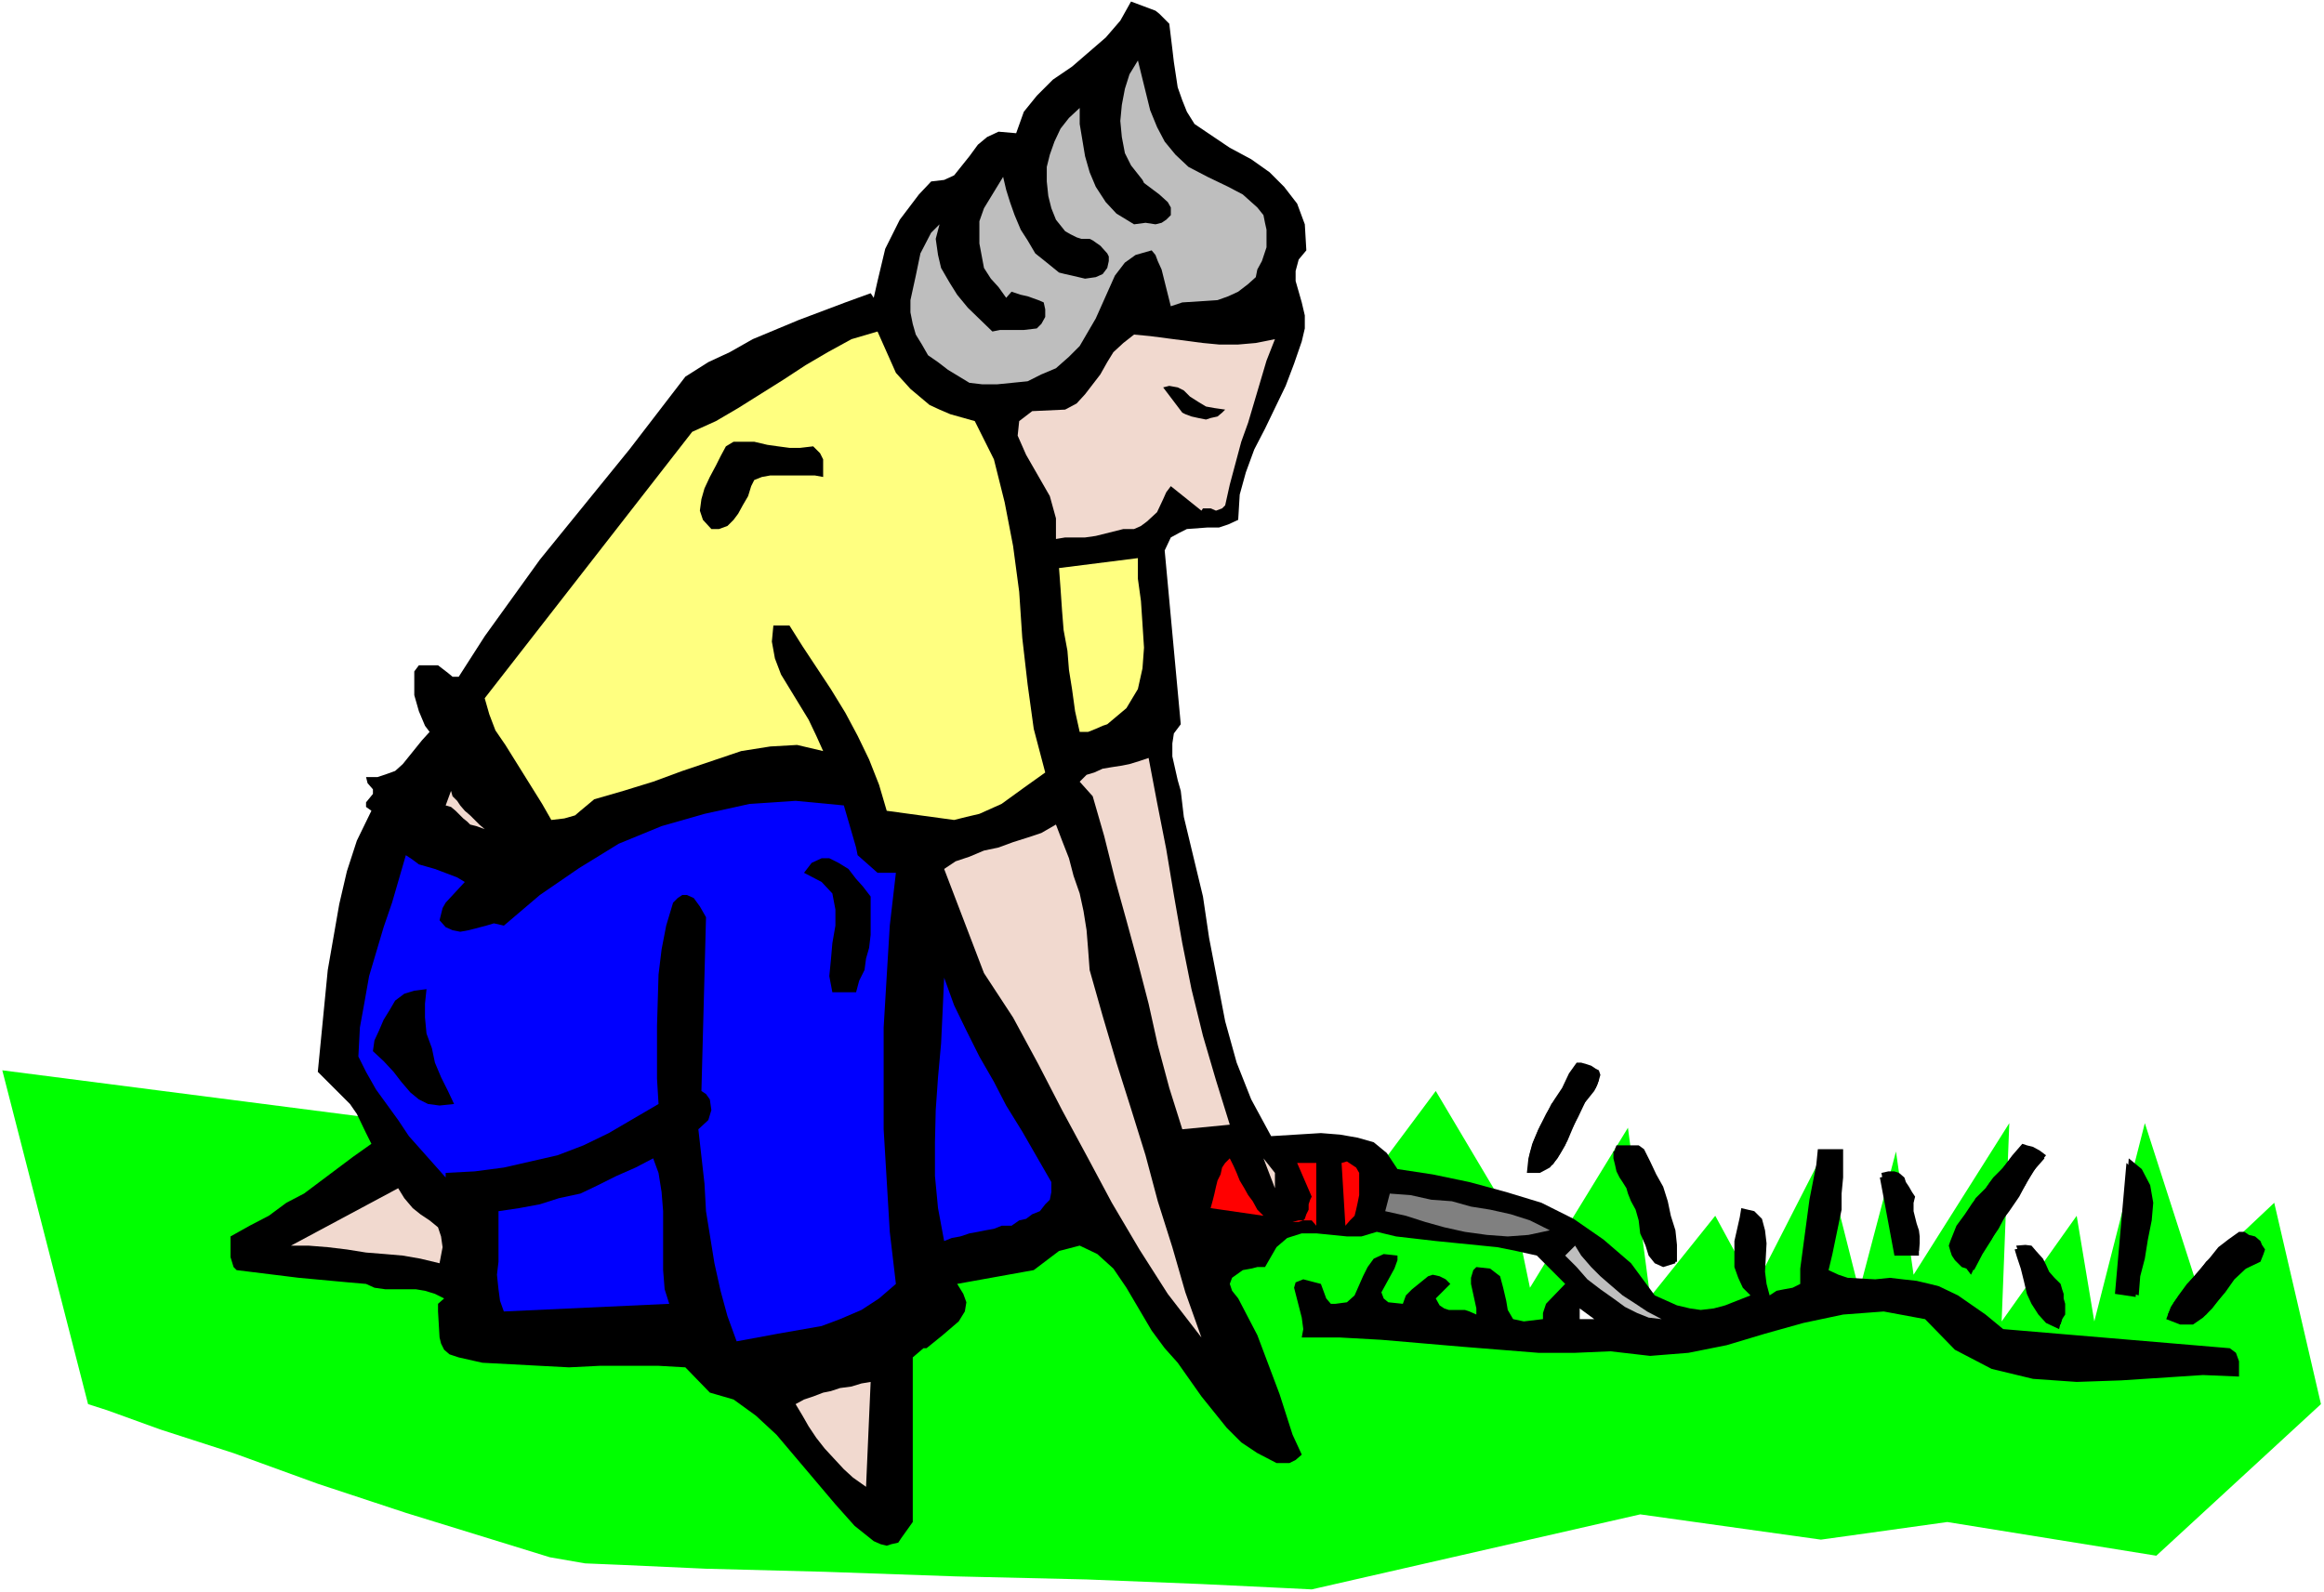 <?xml version="1.0" encoding="UTF-8" standalone="no"?>
<svg
   version="1.0"
   width="129.766mm"
   height="88.941mm"
   id="svg63"
   sodipodi:docname="Weeding 3.wmf"
   xmlns:inkscape="http://www.inkscape.org/namespaces/inkscape"
   xmlns:sodipodi="http://sodipodi.sourceforge.net/DTD/sodipodi-0.dtd"
   xmlns="http://www.w3.org/2000/svg"
   xmlns:svg="http://www.w3.org/2000/svg">
  <rect width="100%" height="100%" fill="#333333" stroke="none"/>
  <sodipodi:namedview
     id="namedview63"
     pagecolor="#ffffff"
     bordercolor="#000000"
     borderopacity="0.25"
     inkscape:showpageshadow="2"
     inkscape:pageopacity="0.0"
     inkscape:pagecheckerboard="0"
     inkscape:deskcolor="#d1d1d1"
     inkscape:document-units="mm" />
  <defs
     id="defs1">
    <pattern
       id="WMFhbasepattern"
       patternUnits="userSpaceOnUse"
       width="6"
       height="6"
       x="0"
       y="0" />
  </defs>
  <path
     style="fill:#ffffff;fill-opacity:1;fill-rule:evenodd;stroke:none"
     d="M 0,336.155 H 490.455 V 0 H 0 Z"
     id="path1" />
  <path
     style="fill:#00ff00;fill-opacity:1;fill-rule:evenodd;stroke:none"
     d="m 0.485,225.935 217.029,27.959 64.64,4.364 20.846,-27.959 17.291,29.09 2.586,12.444 20.685,-33.777 4.686,35.716 13.736,-17.131 8.242,15.192 14.706,-28.767 7.434,29.414 7.757,-29.414 3.717,26.02 20.2,-31.999 -1.616,41.858 15.837,-22.303 3.717,22.303 10.666,-41.858 10.504,32.646 16.806,-15.838 9.858,42.504 -34.744,31.999 -44.117,-7.111 -26.664,3.717 -38.138,-5.333 -69.326,15.838 -6.464,-0.323 -16.806,-0.808 -24.24,-0.97 -27.634,-0.646 -27.634,-0.97 -25.048,-0.646 -17.776,-0.808 -7.757,-0.323 -7.434,-1.293 -13.09,-4.04 -17.291,-5.333 -18.584,-6.141 -17.776,-6.465 -15.514,-5.01 -11.15,-4.04 -4.04,-1.293 z"
     id="path2" />
  <path
     style="fill:#000000;fill-opacity:1;fill-rule:evenodd;stroke:none"
     d="m 246.763,5.01 0.646,5.333 0.323,2.747 0.808,5.333 0.97,2.747 0.97,2.424 1.616,2.586 7.434,5.01 4.525,2.424 3.878,2.747 3.07,3.071 2.747,3.555 1.616,4.364 0.323,5.495 -1.616,1.939 -0.646,2.424 v 2.101 l 1.293,4.525 0.646,2.747 v 2.747 l -0.646,2.747 -1.616,4.687 -1.778,4.687 -2.262,4.687 -2.101,4.364 -2.262,4.364 -1.778,4.848 -1.293,4.687 -0.323,5.333 -2.101,0.97 -1.939,0.646 h -2.424 l -4.363,0.323 -1.616,0.808 -1.778,0.97 -1.293,2.747 3.394,36.686 -1.454,1.939 -0.323,2.101 v 2.747 l 1.131,5.01 0.646,2.263 0.646,5.495 1.939,8.081 2.101,8.727 1.293,8.727 3.394,17.616 2.424,8.727 3.07,7.757 4.202,7.757 10.504,-0.646 4.04,0.323 3.717,0.646 3.394,0.97 2.747,2.263 2.262,3.394 7.434,1.131 7.757,1.616 7.757,2.101 7.434,2.263 6.787,3.394 6.302,4.364 5.818,5.01 5.01,6.788 4.686,2.101 2.747,0.646 2.262,0.323 2.747,-0.323 2.424,-0.646 5.333,-2.101 -1.616,-1.616 -0.97,-2.101 -0.808,-2.263 v -5.495 l 1.131,-5.01 0.323,-1.939 2.747,0.646 1.616,1.616 0.646,2.424 0.323,2.747 -0.323,5.98 0.323,2.586 0.646,2.424 1.454,-0.97 1.616,-0.323 1.778,-0.323 1.616,-0.808 v -3.232 l 1.939,-14.545 1.454,-7.434 0.323,-3.232 h 5.333 v 5.98 l -0.323,3.394 v 3.394 l -1.939,9.374 -0.808,3.394 2.101,0.97 1.939,0.646 5.818,0.323 3.07,-0.323 2.747,0.323 2.909,0.323 2.747,0.646 1.939,0.485 4.04,1.939 5.818,4.04 3.717,3.071 47.834,4.04 1.293,0.97 0.646,1.778 v 3.232 l -7.595,-0.323 -17.291,1.131 -9.373,0.323 -9.211,-0.646 -8.726,-2.101 -7.757,-4.04 -6.302,-6.465 -8.726,-1.616 -8.565,0.646 -8.403,1.778 -8.08,2.263 -8.08,2.424 -8.08,1.616 -8.08,0.646 -8.403,-0.97 -7.434,0.323 h -7.757 l -16.16,-1.293 -16.968,-1.455 -8.726,-0.485 h -8.08 l 0.323,-1.778 -0.323,-2.424 -1.616,-6.303 0.323,-1.131 1.616,-0.646 3.717,0.97 1.131,3.071 0.97,1.131 h 0.97 l 2.424,-0.323 1.616,-1.455 1.778,-4.04 0.97,-1.939 1.293,-1.778 2.101,-0.97 2.909,0.323 v 0.97 l -0.646,1.778 -2.747,5.01 0.485,1.293 0.97,0.808 3.07,0.323 0.646,-1.778 1.293,-1.293 3.394,-2.747 0.97,-0.323 1.454,0.323 1.293,0.646 0.97,0.97 -3.07,3.071 0.808,1.455 0.97,0.646 0.97,0.323 h 1.131 2.262 l 0.97,0.323 1.454,0.646 v -1.293 l -1.131,-5.172 v -1.293 l 0.485,-1.616 0.646,-0.646 2.909,0.323 2.101,1.616 0.646,2.424 0.646,2.747 0.323,1.939 1.131,1.939 2.262,0.485 4.04,-0.485 v -1.293 l 0.323,-0.97 0.323,-0.97 4.04,-4.202 -5.979,-5.98 -4.363,-0.97 -4.04,-0.808 -12.928,-1.293 -8.403,-0.97 -4.04,-0.97 -3.232,0.97 h -3.07 l -6.464,-0.646 h -3.07 l -3.07,0.97 -2.262,1.939 -2.424,4.202 h -1.616 l -1.293,0.323 -1.778,0.323 -2.262,1.616 -0.485,1.293 0.485,1.455 1.293,1.616 4.04,7.757 4.686,12.444 2.747,8.566 1.939,4.202 -1.293,1.131 -1.293,0.646 h -2.747 l -4.04,-2.101 -3.394,-2.263 -3.07,-3.071 -5.333,-6.626 -5.01,-7.111 -2.747,-3.071 -2.747,-3.717 -5.333,-9.05 -2.747,-4.04 -3.394,-3.071 -3.717,-1.778 -4.363,1.131 -5.333,4.04 -16.16,2.909 1.293,2.101 0.646,1.778 -0.323,1.939 -1.293,2.101 -3.394,2.909 -3.394,2.747 h -0.646 l -2.262,1.939 v 34.747 l -2.424,3.394 -0.646,0.97 -1.454,0.323 -0.97,0.323 -1.293,-0.323 -1.454,-0.646 -4.04,-3.232 -4.04,-4.525 -12.443,-14.707 -4.363,-4.04 -4.686,-3.394 -5.01,-1.455 -5.171,-5.333 -5.656,-0.323 h -12.443 l -6.464,0.323 -6.141,-0.323 -5.979,-0.323 -6.141,-0.323 -5.01,-1.131 -1.939,-0.646 -1.131,-0.97 -0.646,-1.293 -0.323,-1.293 -0.323,-5.495 v -1.616 l 1.293,-1.131 -1.939,-0.97 -2.101,-0.646 -1.939,-0.323 h -6.464 l -2.262,-0.323 -1.778,-0.808 -3.717,-0.323 -10.504,-0.97 -13.09,-1.616 -0.646,-0.646 -0.646,-2.101 v -4.364 l 4.04,-2.263 4.04,-2.101 3.717,-2.747 3.717,-1.939 10.342,-7.757 3.878,-2.747 -1.131,-2.263 -1.939,-4.04 -1.454,-2.101 -5.01,-5.01 -1.778,-1.778 2.101,-21.495 2.424,-13.899 1.616,-6.949 2.101,-6.465 3.07,-6.303 -1.131,-0.808 v -0.97 l 1.454,-1.778 v -0.97 l -1.131,-1.293 -0.323,-1.293 h 2.424 l 1.939,-0.646 1.778,-0.646 1.616,-1.455 4.04,-5.01 1.616,-1.778 -0.97,-1.293 -1.293,-3.071 -0.97,-3.394 v -3.232 -1.778 l 0.97,-1.293 h 0.97 3.07 l 2.101,1.616 0.97,0.808 h 1.293 l 5.494,-8.565 11.635,-16.161 18.907,-23.272 11.797,-15.353 4.848,-3.071 4.525,-2.101 4.848,-2.747 9.696,-4.04 9.858,-3.717 5.333,-1.939 0.646,0.97 0.808,-3.555 1.616,-6.788 3.07,-6.141 4.04,-5.333 2.586,-2.747 2.747,-0.323 2.101,-0.97 3.232,-4.04 1.778,-2.424 1.939,-1.616 2.424,-1.131 3.717,0.323 1.616,-4.525 2.747,-3.394 3.394,-3.394 4.04,-2.747 7.11,-6.141 3.07,-3.555 2.262,-4.04 5.171,1.939 0.808,0.646 z"
     id="path3" />
  <path
     style="fill:#000000;fill-opacity:1;fill-rule:evenodd;stroke:none"
     d="m 255.166,36.363 4.363,1.939 3.394,2.101 2.747,2.586 1.293,1.778 0.646,1.293 0.323,1.616 v 3.394 l -0.646,1.778 -0.646,1.616 -0.646,1.455 -0.646,1.616 -1.616,1.778 -1.778,1.293 -2.424,0.97 -1.939,0.646 -7.434,1.131 -2.101,0.485 -1.293,-5.01 -0.323,-1.293 -0.97,-3.071 -0.808,-1.293 -0.485,-1.293 -3.717,0.97 -2.424,1.939 -1.939,2.424 -2.747,6.141 -1.131,2.909 -1.616,3.071 -1.939,2.747 -2.424,2.586 -2.747,2.101 -2.909,1.293 -3.07,1.455 -3.07,0.323 -3.394,0.323 h -6.141 l -4.363,-2.747 -2.262,-1.616 -1.778,-1.778 -1.616,-1.939 -0.97,-2.424 -0.97,-2.424 -0.323,-2.263 0.323,-2.424 0.646,-2.586 0.323,-2.424 0.97,-5.01 2.101,-4.525 1.939,-1.616 -0.646,3.071 v 3.394 l 0.97,3.071 1.616,2.909 1.778,2.424 2.262,2.586 5.171,5.172 1.293,-0.323 h 3.394 l 2.101,0.323 2.586,-0.646 1.131,-1.131 0.97,-1.293 v -1.778 l -0.646,-0.808 -1.131,-1.131 -1.939,-0.646 -2.747,-0.646 -0.646,-0.323 -1.293,1.293 -2.101,-1.939 -1.616,-2.101 -1.131,-2.424 -0.97,-2.263 -0.323,-2.424 v -2.747 l 0.323,-2.263 0.646,-2.263 4.04,-7.111 0.808,2.586 2.262,5.495 1.454,2.909 0.97,2.424 1.939,2.747 2.424,1.939 2.586,2.101 5.171,1.293 2.262,-0.323 1.454,-0.646 1.293,-0.97 0.323,-1.455 -0.323,-0.97 -0.97,-1.616 -1.778,-1.455 -0.97,-0.646 -0.646,-0.323 -1.616,0.323 -1.131,-0.323 -1.293,-0.646 -0.97,-0.808 -1.778,-2.586 -0.97,-1.939 -0.97,-3.071 -0.323,-2.747 V 34.585 l 0.646,-2.586 0.97,-3.071 1.293,-2.424 2.101,-2.586 2.424,-1.778 0.323,6.465 0.646,3.717 2.262,6.303 1.778,3.071 2.747,2.263 3.232,2.424 h 1.454 l 3.07,0.323 1.939,-0.323 0.97,-0.646 0.97,-0.97 -0.323,-1.778 -0.646,-0.97 -1.616,-1.939 -3.394,-2.101 -0.323,-0.646 -2.101,-3.071 -1.293,-3.071 -0.97,-3.394 v -2.909 -3.717 l 0.97,-3.071 0.97,-3.394 1.778,-3.071 1.293,7.111 1.131,3.394 0.808,3.717 1.778,3.071 2.424,3.071 2.586,2.263 z"
     id="path4" />
  <path
     style="fill:#000000;fill-opacity:1;fill-rule:evenodd;stroke:none"
     d="m 189.557,78.382 3.394,3.071 3.555,3.071 4.363,2.263 2.424,1.131 2.747,0.646 4.04,8.081 2.747,9.05 1.616,9.05 1.293,9.535 0.808,9.697 0.97,9.858 1.293,9.05 2.747,9.05 -4.686,3.717 -4.848,3.071 -4.686,2.424 -5.333,1.293 -14.221,-2.424 -1.939,-5.333 -1.778,-5.01 -4.686,-10.182 -5.656,-9.374 -3.394,-4.364 -3.07,-4.04 h -3.07 l -0.323,3.232 0.323,3.394 1.454,3.071 1.939,3.394 3.717,5.98 2.101,3.394 0.97,3.394 -5.818,-1.293 -5.656,0.323 -5.818,1.293 -12.443,4.04 -5.979,2.424 -6.464,1.939 -5.656,1.778 -1.454,0.646 -3.232,2.424 -2.101,0.97 -2.747,0.323 -4.04,-6.788 -4.04,-5.98 -3.717,-6.465 -1.616,-3.394 -0.97,-3.394 44.44,-56.241 4.686,-2.263 4.686,-2.747 9.534,-5.656 4.363,-3.394 9.696,-5.495 5.494,-1.616 z"
     id="path5" />
  <path
     style="fill:#000000;fill-opacity:1;fill-rule:evenodd;stroke:none"
     d="m 269.387,71.271 -2.747,8.565 -1.293,3.879 -1.293,4.525 -1.454,4.364 -2.586,8.727 -0.808,4.364 -0.97,0.97 h -1.293 -2.747 l -6.141,-4.687 -0.97,1.131 -1.616,2.909 -0.808,1.293 -1.939,2.101 -3.07,1.293 -1.939,0.323 -6.141,1.455 h -1.939 l -2.101,0.323 h -4.363 v -4.364 l -1.293,-4.525 -2.424,-4.525 -2.586,-4.525 -1.454,-4.04 0.323,-2.909 2.747,-1.778 7.11,-0.646 1.939,-1.455 2.101,-1.939 3.07,-4.04 2.909,-4.364 2.101,-2.424 1.939,-1.293 h 3.878 l 10.989,1.616 3.394,0.485 h 3.717 3.717 z"
     id="path6" />
  <path
     style="fill:#000000;fill-opacity:1;fill-rule:evenodd;stroke:none"
     d="m 259.206,85.493 -0.646,0.97 -0.97,0.323 -1.293,0.323 -1.131,0.323 -1.616,-0.323 h -1.454 l -1.293,-0.646 h -0.97 l -4.04,-5.01 1.616,-0.646 1.454,0.323 1.293,0.646 1.616,0.97 1.778,0.97 1.616,1.131 1.778,0.646 z"
     id="path7" />
  <path
     style="fill:#000000;fill-opacity:1;fill-rule:evenodd;stroke:none"
     d="m 174.366,99.715 -1.293,-0.323 h -1.778 -1.939 -2.101 -1.939 l -2.101,0.323 -1.778,0.323 -1.616,0.646 -0.97,1.293 -0.646,1.616 -1.131,2.101 -0.646,2.101 -0.97,1.293 -1.454,0.97 -1.293,0.646 h -1.616 l -1.616,-1.939 -0.808,-2.101 0.323,-2.263 0.808,-2.101 0.97,-2.263 1.293,-2.424 1.131,-2.263 0.808,-2.101 1.778,-0.97 h 2.424 1.616 l 2.747,0.646 1.939,0.323 2.747,0.323 h 2.424 l 2.586,-0.323 0.808,0.646 0.646,0.646 0.323,0.808 0.323,0.97 v 1.293 z"
     id="path8" />
  <path
     style="fill:#000000;fill-opacity:1;fill-rule:evenodd;stroke:none"
     d="m 234.643,151.916 -1.293,0.323 -1.778,0.97 h -0.646 l -0.646,0.323 h -0.97 l -0.646,0.323 -1.131,-4.687 -0.646,-4.04 -0.323,-4.687 -0.646,-4.04 -0.323,-4.04 -0.323,-4.364 -0.485,-4.525 -0.323,-4.364 16.645,-2.263 -0.323,4.364 0.646,4.687 0.323,4.687 0.646,5.172 -0.323,4.687 -0.97,4.364 -2.747,3.717 z"
     id="path9" />
  <path
     style="fill:#000000;fill-opacity:1;fill-rule:evenodd;stroke:none"
     d="m 242.723,159.027 1.616,9.697 2.101,9.697 1.616,9.858 2.101,9.697 1.616,9.858 2.424,9.697 2.747,9.374 3.07,9.535 -10.181,0.97 -2.424,-8.727 -2.262,-8.727 -2.101,-8.727 -2.262,-8.889 -2.424,-9.05 -2.262,-8.727 -2.424,-8.727 -2.101,-8.889 -2.909,-2.909 0.97,-1.293 1.616,-0.808 2.101,-0.323 1.616,-0.323 2.101,-0.323 1.939,-0.646 1.778,-0.646 z"
     id="path10" />
  <path
     style="fill:#000000;fill-opacity:1;fill-rule:evenodd;stroke:none"
     d="m 102.616,174.057 -1.778,-0.323 -0.97,-0.323 -0.646,-0.646 -0.646,-0.646 -0.808,-0.646 -0.97,-1.131 -0.97,-0.646 -1.293,-0.323 0.97,-3.071 0.323,0.646 0.97,1.131 0.97,0.97 0.808,1.293 0.97,0.808 0.97,0.97 0.97,0.97 z"
     id="path11" />
  <path
     style="fill:#000000;fill-opacity:1;fill-rule:evenodd;stroke:none"
     d="m 181.315,178.098 0.485,1.455 3.717,3.879 h 4.04 l -1.131,10.828 -0.97,11.151 -0.323,10.505 v 21.495 l 0.323,10.828 0.97,10.828 1.131,11.313 -3.717,3.071 -3.717,2.424 -8.08,3.071 -9.211,1.616 -4.686,0.646 -4.363,1.131 -2.101,-5.495 -0.97,-5.333 -1.293,-5.495 -1.939,-17.131 -0.808,-5.818 -0.97,-5.656 2.101,-1.616 0.646,-2.101 v -1.293 l -0.97,-2.101 -0.808,-0.646 1.131,-36.686 -0.808,-1.293 -0.646,-1.131 -1.616,-1.616 -0.97,-0.646 h -1.131 l -1.293,0.323 -0.97,0.97 -1.131,4.687 -1.616,10.505 v 5.333 l -0.323,5.495 v 10.99 5.495 l -5.171,3.394 -4.848,2.586 -5.494,2.747 -5.494,2.101 -5.656,1.293 -5.979,1.293 -6.141,0.97 -5.979,0.323 v 0.808 l -2.747,-2.747 -5.171,-5.98 -4.686,-6.465 -1.939,-3.394 -2.101,-3.717 -1.293,-3.394 v -5.656 l 0.646,-5.495 1.454,-5.333 2.909,-10.505 3.394,-10.343 1.616,-5.01 0.808,0.97 1.616,0.97 3.07,0.97 1.616,0.485 3.07,1.293 1.778,0.97 -1.778,1.616 -1.293,2.101 -0.97,0.646 -0.485,0.97 -0.323,1.455 v 1.616 l 1.131,1.293 1.616,0.808 1.616,0.323 1.778,-0.323 3.717,-1.131 1.616,-0.323 h 1.778 l 7.757,-6.303 8.08,-5.495 8.403,-5.01 9.05,-3.717 9.211,-3.071 9.373,-1.616 9.696,-0.646 9.858,0.97 z"
     id="path12" />
  <path
     style="fill:#000000;fill-opacity:1;fill-rule:evenodd;stroke:none"
     d="m 223.169,173.088 1.293,3.394 1.454,3.717 1.293,3.717 0.97,4.04 0.808,3.717 0.646,4.04 0.323,3.717 0.323,4.364 3.07,9.697 3.07,9.697 2.909,9.858 3.07,10.02 2.747,9.535 2.909,9.858 3.07,9.697 3.07,9.374 -7.11,-9.05 -5.979,-9.535 -5.818,-9.697 -5.01,-9.858 -5.494,-9.697 -5.01,-9.697 -5.656,-9.858 -6.141,-9.374 -8.403,-22.303 2.424,-1.616 2.909,-0.97 3.07,-0.97 3.394,-1.131 2.747,-0.97 3.07,-0.646 3.07,-1.455 z"
     id="path13" />
  <path
     style="fill:#000000;fill-opacity:1;fill-rule:evenodd;stroke:none"
     d="m 184.385,188.279 v 2.586 2.747 l -0.323,2.747 v 2.747 l -0.646,2.586 -0.323,2.424 -0.646,2.586 -1.131,2.424 h -5.333 l -0.646,-3.394 0.323,-3.717 0.646,-3.717 0.646,-3.717 v -3.232 l -0.97,-3.394 -1.939,-2.747 -4.04,-1.778 1.616,-2.263 2.101,-0.97 h 1.939 l 2.101,0.97 1.939,1.293 1.616,2.101 1.778,1.616 z"
     id="path14" />
  <path
     style="fill:#000000;fill-opacity:1;fill-rule:evenodd;stroke:none"
     d="m 222.523,248.561 v 2.263 l -0.323,1.455 -0.97,1.293 -0.97,1.131 -1.778,0.646 -1.293,0.97 -1.454,0.646 -1.293,0.97 h -2.424 l -1.616,0.323 -2.101,0.485 -1.616,0.646 -1.778,0.323 -1.939,0.323 -1.616,0.646 -1.778,0.323 -1.293,-6.788 -0.808,-6.949 v -6.788 l 0.485,-6.788 0.323,-7.111 0.646,-6.949 0.323,-6.788 0.323,-6.788 2.424,5.495 2.586,5.333 2.747,5.333 3.07,5.495 2.747,5.01 3.394,5.333 2.586,5.01 z"
     id="path15" />
  <path
     style="fill:#000000;fill-opacity:1;fill-rule:evenodd;stroke:none"
     d="m 90.657,207.834 -0.646,2.909 v 3.394 l 0.323,3.071 1.131,3.071 0.97,2.909 1.293,3.071 1.454,3.071 1.616,2.747 -3.07,0.323 -2.586,-0.323 -2.101,-1.131 -1.616,-1.293 -2.101,-2.263 -1.616,-2.101 -2.101,-2.263 -2.586,-2.101 0.646,-1.939 0.646,-2.424 0.97,-2.101 1.454,-1.939 1.293,-2.101 1.616,-1.293 2.424,-0.97 z"
     id="path16" />
  <path
     style="fill:#000000;fill-opacity:1;fill-rule:evenodd;stroke:none"
     d="m 336.774,229.652 -1.778,2.101 -1.616,2.909 -1.293,3.071 -1.293,3.071 -1.454,2.586 -1.616,2.424 -2.424,0.97 h -2.747 l 0.323,-3.394 0.808,-2.586 1.293,-3.071 1.293,-2.586 1.778,-3.071 1.616,-2.424 1.454,-3.071 1.616,-2.263 h 0.97 l 1.131,0.323 0.97,0.323 0.97,0.646 0.646,0.323 0.323,0.97 -0.323,1.131 z"
     id="path17" />
  <path
     style="fill:#000000;fill-opacity:1;fill-rule:evenodd;stroke:none"
     d="m 346.955,242.581 1.293,2.586 1.293,2.747 1.454,2.586 0.97,3.071 0.646,3.071 0.97,3.071 0.323,3.071 v 3.555 l -2.262,0.323 -1.778,-0.646 -1.293,-1.616 -0.97,-2.424 -0.646,-2.586 -0.808,-2.424 -0.646,-2.747 -0.646,-1.616 -0.646,-1.455 -0.323,-1.293 -0.646,-1.293 -0.808,-0.97 -0.646,-1.455 -0.323,-0.97 -0.646,-1.293 v -1.293 l 0.323,-0.808 h 0.97 1.131 0.97 1.616 z"
     id="path18" />
  <path
     style="fill:#000000;fill-opacity:1;fill-rule:evenodd;stroke:none"
     d="m 431.795,243.874 -2.101,2.586 -1.939,3.071 -1.616,3.071 -2.101,3.071 -1.939,2.586 -1.778,3.394 -1.939,3.071 -1.778,3.394 -0.97,-1.131 -0.97,-0.646 -0.646,-0.646 -0.808,-0.646 -0.646,-0.97 -0.323,-0.808 v -1.293 l 0.323,-0.97 1.454,-3.071 1.293,-2.263 1.616,-2.747 2.101,-2.101 1.616,-2.263 2.101,-2.101 1.939,-2.586 2.101,-2.424 0.97,0.323 1.293,0.323 1.454,0.808 z"
     id="path19" />
  <path
     style="fill:#000000;fill-opacity:1;fill-rule:evenodd;stroke:none"
     d="m 141.561,274.096 -34.582,2.424 -0.646,-2.424 -0.323,-2.586 v -3.071 -3.071 -2.909 -2.747 -2.747 l 0.323,-1.939 3.878,-0.808 4.525,-0.97 4.04,-1.293 4.04,-1.131 4.04,-1.616 4.04,-1.616 3.717,-2.101 4.04,-1.616 0.97,2.909 0.646,3.717 v 4.202 l 0.323,4.364 -0.323,3.879 v 4.525 l 0.323,3.555 z"
     id="path20" />
  <path
     style="fill:#000000;fill-opacity:1;fill-rule:evenodd;stroke:none"
     d="m 266.963,255.672 -10.989,-1.778 0.323,-1.616 0.323,-1.131 0.323,-1.293 0.646,-1.293 0.323,-1.778 0.323,-0.97 0.646,-0.97 1.131,-0.97 0.646,1.293 0.646,1.293 0.646,1.778 0.97,1.616 0.808,1.293 0.97,1.455 0.97,1.616 z"
     id="path21" />
  <path
     style="fill:#000000;fill-opacity:1;fill-rule:evenodd;stroke:none"
     d="m 269.387,249.854 -2.424,-5.98 2.424,2.909 z"
     id="path22" />
  <path
     style="fill:#000000;fill-opacity:1;fill-rule:evenodd;stroke:none"
     d="m 278.76,257.934 -1.293,-0.97 -1.293,-0.323 -1.454,0.323 h -1.293 l 0.97,0.323 0.97,-0.323 0.808,-0.646 0.323,-0.646 v -1.455 -0.97 -0.97 l 0.646,-0.323 -2.424,-7.434 h 4.04 z"
     id="path23" />
  <path
     style="fill:#000000;fill-opacity:1;fill-rule:evenodd;stroke:none"
     d="m 287.648,246.783 v 1.455 1.616 l -0.323,1.778 v 1.293 l -0.485,1.293 -0.323,1.455 -0.646,0.97 -0.97,1.293 -1.293,-13.414 0.97,-0.323 1.293,0.646 0.646,0.97 z"
     id="path24" />
  <path
     style="fill:#000000;fill-opacity:1;fill-rule:evenodd;stroke:none"
     d="m 451.348,273.449 -4.04,-1.293 1.939,-27.636 2.747,2.263 1.778,3.394 0.646,3.717 -0.323,3.717 -0.808,4.04 -0.646,4.04 -0.97,3.717 z"
     id="path25" />
  <path
     style="fill:#000000;fill-opacity:1;fill-rule:evenodd;stroke:none"
     d="m 404.161,252.601 -0.323,1.293 v 1.778 l 0.323,1.293 0.323,1.293 0.485,1.455 0.162,1.293 v 1.455 l -0.162,1.616 h -4.848 l -3.07,-16.485 1.454,-0.323 h 1.293 l 0.97,0.323 1.131,0.97 0.323,0.97 0.646,0.97 0.646,1.131 z"
     id="path26" />
  <path
     style="fill:#000000;fill-opacity:1;fill-rule:evenodd;stroke:none"
     d="m 93.728,266.338 -4.04,-1.293 -4.04,-0.646 -4.04,-0.646 -4.04,-0.485 -4.04,-0.323 -4.04,-0.485 -3.717,-0.485 H 61.731 l 22.624,-12.121 1.293,2.101 2.101,1.939 1.939,1.455 2.101,1.293 1.293,1.293 0.97,2.101 0.485,2.747 z"
     id="path27" />
  <path
     style="fill:#000000;fill-opacity:1;fill-rule:evenodd;stroke:none"
     d="m 327.401,259.389 -4.525,0.646 -4.363,0.323 -4.686,-0.646 -4.04,-0.323 -4.363,-1.131 -4.363,-0.97 -4.04,-1.293 -4.363,-0.97 0.97,-4.202 4.686,0.808 4.363,0.646 4.525,0.646 4.04,0.646 3.878,0.646 4.202,1.455 4.04,1.616 z"
     id="path28" />
  <path
     style="fill:#000000;fill-opacity:1;fill-rule:evenodd;stroke:none"
     d="m 477.043,266.338 -3.07,1.455 -2.424,2.263 -1.939,2.747 -2.101,2.424 -1.939,2.263 -2.101,1.455 h -2.586 l -3.394,-1.455 1.293,-2.586 1.616,-2.101 1.778,-2.424 1.939,-2.263 2.101,-2.424 1.939,-2.424 2.101,-1.616 2.262,-1.616 h 1.131 l 0.97,0.646 1.293,0.323 1.131,0.97 0.323,0.808 0.646,0.97 -0.323,0.97 z"
     id="path29" />
  <path
     style="fill:#000000;fill-opacity:1;fill-rule:evenodd;stroke:none"
     d="m 350.995,277.49 -2.747,-0.323 -2.424,-0.97 -2.586,-1.293 -2.424,-1.455 -2.747,-2.424 -2.586,-1.939 -2.424,-2.424 -2.747,-2.586 2.424,-2.101 1.778,2.101 1.939,2.263 1.939,2.101 2.424,1.939 2.424,2.101 2.262,1.616 2.747,1.778 z"
     id="path30" />
  <path
     style="fill:#000000;fill-opacity:1;fill-rule:evenodd;stroke:none"
     d="m 434.865,271.025 0.323,1.131 0.323,0.97 v 0.97 l 0.323,1.131 v 0.97 1.293 l -0.646,0.97 -0.323,1.131 -2.747,-1.131 -1.616,-1.939 -1.454,-1.939 -0.97,-2.424 -0.646,-2.747 -0.646,-2.424 -0.646,-2.263 -0.646,-1.778 1.939,-0.162 1.293,0.162 0.97,1.131 1.454,1.616 0.646,1.293 0.646,1.455 1.131,1.293 z"
     id="path31" />
  <path
     style="fill:#000000;fill-opacity:1;fill-rule:evenodd;stroke:none"
     d="m 333.704,277.49 v -2.263 l 3.07,2.263 z"
     id="path32" />
  <path
     style="fill:#000000;fill-opacity:1;fill-rule:evenodd;stroke:none"
     d="m 183.739,312.883 -2.747,-1.939 -1.939,-1.778 -2.262,-2.101 -1.778,-1.939 -1.939,-2.586 -1.778,-2.101 -1.616,-2.747 -1.454,-2.263 2.101,-0.646 1.939,-0.808 1.778,-0.646 1.939,-0.646 2.101,-0.323 1.939,-0.646 2.424,-0.323 1.939,-0.808 z"
     id="path33" />
  <path
     style="fill:#bebebe;fill-opacity:1;fill-rule:evenodd;stroke:none"
     d="m 254.843,37.333 4.363,2.101 3.07,1.616 3.07,2.747 1.293,1.616 0.323,1.616 0.323,1.455 v 3.717 l -0.97,2.909 -0.97,1.778 -0.323,1.616 -1.616,1.455 -2.101,1.616 -2.101,0.97 -2.262,0.808 -7.434,0.485 -2.424,0.808 -1.939,-7.757 -0.808,-1.778 -0.485,-1.293 -0.808,-0.97 -3.394,0.97 -2.262,1.616 -2.101,2.747 -4.04,9.05 -3.394,5.818 -2.262,2.263 -2.747,2.424 -3.07,1.293 -2.909,1.455 -6.464,0.646 h -3.07 l -2.747,-0.323 -4.525,-2.747 -2.101,-1.616 -2.101,-1.455 -1.293,-2.263 -1.293,-2.101 -0.646,-2.263 -0.485,-2.424 V 63.352 l 1.131,-5.172 0.97,-4.687 2.262,-4.364 1.778,-1.778 -0.808,3.071 0.485,3.394 0.646,2.747 1.778,3.071 1.616,2.586 2.262,2.747 5.171,5.01 1.616,-0.323 h 3.394 1.616 l 2.747,-0.323 0.97,-0.97 0.808,-1.455 v -1.616 l -0.323,-1.455 -1.131,-0.485 -2.262,-0.808 -1.454,-0.323 -1.939,-0.646 -1.131,1.293 -1.616,-2.263 -1.616,-1.778 -1.454,-2.263 -0.97,-5.172 v -2.263 -2.424 l 0.97,-2.747 4.04,-6.626 0.646,2.747 0.808,2.586 0.97,2.747 1.293,3.071 1.454,2.263 1.616,2.747 2.424,1.939 2.586,2.101 1.293,0.323 1.454,0.323 2.747,0.646 2.262,-0.323 1.454,-0.646 0.97,-1.293 0.323,-1.455 v -0.97 l -0.323,-0.646 -1.454,-1.616 -1.616,-1.131 -0.646,-0.323 h -1.778 l -0.97,-0.323 -1.293,-0.646 -1.131,-0.646 -1.939,-2.424 -0.97,-2.424 -0.646,-2.586 -0.323,-3.071 v -3.071 l 0.646,-2.586 0.97,-2.747 1.293,-2.747 1.778,-2.263 2.262,-2.101 v 3.394 l 1.131,6.788 0.97,3.394 1.293,3.071 2.101,3.232 2.262,2.424 3.717,2.263 2.424,-0.323 2.101,0.323 1.293,-0.323 0.97,-0.646 0.97,-0.97 v -1.616 l -0.646,-1.131 -1.778,-1.616 -3.232,-2.424 -0.323,-0.646 -2.424,-3.071 -1.293,-2.586 -0.646,-3.394 -0.323,-3.394 0.323,-3.394 0.646,-3.394 0.97,-3.071 1.778,-2.909 2.586,10.505 1.454,3.555 1.616,3.071 2.262,2.747 2.747,2.586 z"
     id="path34" />
  <path
     style="fill:#ffff80;fill-opacity:1;fill-rule:evenodd;stroke:none"
     d="m 189.072,78.706 3.07,3.394 4.04,3.394 2.101,0.97 2.262,0.97 5.171,1.455 4.04,8.081 2.262,9.05 1.778,9.212 1.293,9.697 0.646,9.697 1.131,9.858 1.293,9.374 2.424,9.212 -4.525,3.232 -4.686,3.394 -4.686,2.101 -2.747,0.646 -2.586,0.646 -14.221,-1.939 -1.616,-5.495 -2.101,-5.333 -2.424,-5.01 -2.586,-4.848 -3.07,-5.01 -5.979,-9.05 -2.747,-4.364 h -3.394 l -0.323,3.394 0.646,3.555 1.293,3.394 5.818,9.535 1.616,3.394 1.454,3.232 -5.494,-1.293 -5.656,0.323 -6.141,0.97 -12.443,4.202 -6.141,2.263 -6.302,1.939 -6.141,1.778 -1.939,1.616 -0.97,0.808 -1.131,0.97 -2.262,0.646 -2.747,0.323 -1.939,-3.394 -7.757,-12.444 -2.101,-3.071 -1.293,-3.394 -0.97,-3.394 43.794,-56.241 5.01,-2.263 4.686,-2.747 9.534,-5.98 4.686,-3.071 4.686,-2.747 5.01,-2.747 5.494,-1.616 z"
     id="path35" />
  <path
     style="fill:#f1d9cf;fill-opacity:1;fill-rule:evenodd;stroke:none"
     d="m 269.064,71.595 -1.778,4.525 -1.293,4.364 -1.293,4.364 -1.293,4.364 -1.454,4.04 -2.424,9.05 -0.97,4.364 -0.646,0.646 -1.293,0.485 -1.131,-0.485 h -1.616 l -0.323,0.485 -6.464,-5.172 -0.97,1.293 -0.646,1.455 -1.293,2.747 -2.101,1.939 -1.293,0.97 -1.454,0.646 h -2.262 l -5.818,1.455 -2.262,0.323 h -1.778 -2.424 l -1.939,0.323 v -4.364 l -1.293,-4.687 -5.01,-8.727 -1.778,-4.04 0.323,-3.071 2.747,-2.101 6.949,-0.323 2.424,-1.293 1.778,-1.939 3.232,-4.202 1.454,-2.586 1.293,-2.101 2.101,-1.939 2.262,-1.778 3.394,0.323 11.15,1.455 3.394,0.323 h 4.04 l 3.717,-0.323 z"
     id="path36" />
  <path
     style="fill:#000000;fill-opacity:1;fill-rule:evenodd;stroke:none"
     d="m 258.56,86.463 -0.646,0.646 -0.97,0.808 -1.454,0.323 -0.97,0.323 -1.616,-0.323 -1.454,-0.323 -1.293,-0.485 -0.646,-0.323 -4.04,-5.333 1.293,-0.323 1.778,0.323 1.293,0.646 1.293,1.293 1.778,1.131 1.616,0.97 1.778,0.323 z"
     id="path37" />
  <path
     style="fill:#000000;fill-opacity:1;fill-rule:evenodd;stroke:none"
     d="m 173.72,100.685 -1.778,-0.323 h -1.616 -2.101 -1.616 -2.101 -1.939 l -1.778,0.323 -1.616,0.646 -0.646,1.293 -0.646,2.101 -1.131,1.939 -0.97,1.778 -0.97,1.293 -1.293,1.293 -1.778,0.646 h -1.616 l -1.778,-1.939 -0.646,-1.939 0.323,-2.424 0.646,-2.263 1.131,-2.424 1.293,-2.424 0.97,-1.939 1.131,-2.101 1.616,-0.97 h 2.262 2.101 l 2.747,0.646 2.262,0.323 2.424,0.323 h 2.262 l 2.747,-0.323 0.646,0.646 0.808,0.808 0.323,0.646 0.323,0.646 v 0.646 0.97 1.131 z"
     id="path38" />
  <path
     style="fill:#ffff80;fill-opacity:1;fill-rule:evenodd;stroke:none"
     d="m 233.673,152.886 -0.97,0.323 -1.454,0.646 -1.616,0.646 h -1.778 l -0.97,-4.364 -0.646,-4.687 -0.646,-4.04 -0.323,-4.04 -0.808,-4.364 -0.323,-4.04 -0.323,-4.687 -0.323,-4.364 16.645,-2.101 v 4.364 l 0.646,4.687 0.323,4.848 0.323,5.01 -0.323,4.364 -0.97,4.364 -2.424,4.04 z"
     id="path39" />
  <path
     style="fill:#f1d9cf;fill-opacity:1;fill-rule:evenodd;stroke:none"
     d="m 242.4,159.997 1.778,9.374 1.939,9.858 1.616,9.697 1.778,10.182 1.939,9.697 2.424,9.858 2.747,9.374 2.909,9.374 -10.019,0.97 -2.747,-8.727 -2.424,-9.05 -1.939,-8.727 -2.262,-8.727 -2.424,-8.889 -2.424,-8.727 -2.262,-9.05 -2.424,-8.404 -2.747,-3.071 1.454,-1.455 1.616,-0.485 1.778,-0.808 1.939,-0.323 2.101,-0.323 1.616,-0.323 2.101,-0.646 z"
     id="path40" />
  <path
     style="fill:#f1d9cf;fill-opacity:1;fill-rule:evenodd;stroke:none"
     d="m 102.293,175.027 -1.778,-0.646 -1.293,-0.323 -0.646,-0.646 -0.808,-0.646 -0.97,-0.97 -0.646,-0.646 -0.97,-0.808 -1.131,-0.323 1.131,-3.071 0.323,1.131 0.97,0.97 0.646,0.97 0.97,1.131 1.131,0.97 0.97,0.97 0.97,0.97 z"
     id="path41" />
  <path
     style="fill:#0000ff;fill-opacity:1;fill-rule:evenodd;stroke:none"
     d="m 180.669,178.906 0.323,1.616 2.747,2.424 1.454,1.293 h 3.878 l -1.293,11.151 -0.646,10.666 -0.646,10.828 v 21.495 l 0.646,10.828 0.646,10.828 1.293,10.99 -3.555,3.071 -3.717,2.424 -4.525,1.939 -3.878,1.455 -9.211,1.616 -4.363,0.808 -4.363,0.808 -1.939,-5.333 -1.454,-5.333 -1.293,-5.818 -1.778,-10.99 -0.323,-5.818 -1.293,-11.475 2.101,-1.939 0.646,-2.101 -0.323,-2.263 -0.808,-1.131 -0.97,-0.646 0.97,-36.686 -1.293,-2.263 -1.293,-1.778 -1.454,-0.646 h -0.97 l -0.97,0.646 -0.97,0.97 -1.454,4.848 -0.97,5.01 -0.646,5.333 -0.323,10.828 v 11.151 l 0.323,5.333 -10.504,6.141 -5.333,2.586 -5.494,2.101 -5.656,1.293 -5.656,1.293 -6.141,0.808 -6.141,0.323 v 0.97 l -7.757,-8.727 -2.262,-3.394 -4.686,-6.465 -2.101,-3.717 -1.616,-3.232 0.323,-6.141 0.97,-5.333 0.97,-5.495 3.07,-10.343 1.778,-5.172 2.909,-10.02 1.454,0.97 1.293,0.97 3.394,0.97 1.293,0.485 3.394,1.293 1.616,0.97 -4.04,4.364 -0.646,1.131 -0.323,1.293 -0.323,1.293 1.293,1.455 1.454,0.646 1.616,0.323 1.778,-0.323 3.717,-0.97 1.616,-0.485 2.101,0.485 7.595,-6.465 8.242,-5.656 8.403,-5.172 9.05,-3.717 9.05,-2.586 9.534,-2.101 9.696,-0.646 10.181,0.97 z"
     id="path42" />
  <path
     style="fill:#f1d9cf;fill-opacity:1;fill-rule:evenodd;stroke:none"
     d="m 222.846,174.057 1.293,3.394 1.454,3.717 0.97,3.717 1.293,3.717 0.808,3.717 0.646,4.04 0.323,4.04 0.323,4.364 2.747,9.697 2.909,9.858 3.07,9.697 3.07,9.858 2.586,9.697 3.07,9.697 2.747,9.535 3.394,9.535 -7.11,-9.212 -5.979,-9.374 -5.818,-9.858 -5.01,-9.374 -5.494,-10.182 -5.01,-9.697 -5.333,-9.858 -6.141,-9.374 -8.403,-21.979 2.424,-1.616 2.909,-0.97 3.07,-1.293 3.07,-0.646 3.07,-1.131 3.07,-0.97 2.909,-0.97 z"
     id="path43" />
  <path
     style="fill:#000000;fill-opacity:1;fill-rule:evenodd;stroke:none"
     d="m 183.739,189.249 v 2.747 2.586 2.747 l -0.323,2.747 -0.646,2.263 -0.323,2.424 -1.131,2.263 -0.646,2.424 h -5.01 l -0.646,-3.394 0.323,-3.232 0.323,-3.717 0.646,-3.717 v -3.394 l -0.646,-3.394 -2.262,-2.424 -3.717,-1.939 1.616,-2.101 2.101,-0.97 h 1.616 l 1.939,0.97 2.101,1.293 1.616,2.101 1.454,1.616 z"
     id="path44" />
  <path
     style="fill:#0000ff;fill-opacity:1;fill-rule:evenodd;stroke:none"
     d="m 221.877,249.531 v 2.101 l -0.323,1.616 -0.97,0.97 -1.131,1.455 -1.616,0.646 -1.293,0.97 -1.454,0.323 -1.616,1.131 h -2.101 l -1.616,0.646 -1.778,0.323 -1.616,0.323 -1.778,0.323 -1.939,0.646 -1.778,0.323 -1.616,0.646 -1.293,-6.949 -0.646,-6.788 v -7.111 l 0.162,-6.788 0.485,-6.949 0.646,-7.111 0.323,-6.788 0.323,-7.111 2.101,5.818 2.586,5.333 2.747,5.495 3.07,5.333 2.586,5.01 3.394,5.495 3.07,5.333 z"
     id="path45" />
  <path
     style="fill:#000000;fill-opacity:1;fill-rule:evenodd;stroke:none"
     d="m 90.011,208.804 -0.323,3.071 v 2.909 l 0.323,3.394 1.131,3.071 0.646,3.071 1.293,3.071 1.454,2.909 1.293,2.747 -3.07,0.323 -2.424,-0.323 -1.939,-0.97 -1.778,-1.455 -1.939,-2.263 -1.616,-2.101 -2.101,-2.263 -2.262,-2.101 0.323,-2.263 0.97,-2.101 0.97,-2.263 1.293,-2.101 1.131,-1.939 1.939,-1.455 2.101,-0.646 z"
     id="path46" />
  <path
     style="fill:#000000;fill-opacity:1;fill-rule:evenodd;stroke:none"
     d="m 336.451,230.299 -1.939,2.424 -1.454,3.071 -1.616,3.071 -1.131,2.909 -1.616,2.747 -1.616,1.939 -2.101,1.131 h -2.747 l 0.323,-3.071 0.808,-3.071 1.293,-3.071 1.293,-2.263 1.454,-3.071 1.939,-2.424 1.454,-2.909 1.616,-2.747 h 0.646 l 1.454,0.646 0.485,0.323 1.454,0.646 0.646,0.323 0.323,1.131 -0.323,0.97 z"
     id="path47" />
  <path
     style="fill:#000000;fill-opacity:1;fill-rule:evenodd;stroke:none"
     d="m 346.47,243.066 1.131,2.747 1.293,3.071 1.454,2.747 0.97,3.071 0.646,2.586 0.97,3.071 0.323,2.909 0.323,3.394 -2.586,0.808 -1.778,-0.808 -1.293,-1.616 -0.646,-2.101 -1.131,-2.586 -0.323,-2.747 -0.646,-2.263 -0.97,-1.778 -0.646,-1.616 -0.323,-1.131 -0.808,-1.293 -0.646,-0.97 -0.646,-1.293 -0.323,-1.455 -0.323,-1.293 v -1.455 l 0.97,-0.485 1.778,-0.485 h 0.646 l 0.97,0.485 0.97,0.323 z"
     id="path48" />
  <path
     style="fill:#000000;fill-opacity:1;fill-rule:evenodd;stroke:none"
     d="m 431.472,244.521 -2.424,2.747 -1.616,2.909 -1.939,3.071 -2.101,3.071 -1.616,3.071 -2.101,3.071 -1.939,2.909 -1.778,3.717 -0.97,-1.293 -0.97,-0.323 -1.131,-1.131 -0.323,-0.323 -0.646,-0.97 -0.323,-0.97 -0.323,-1.131 0.323,-0.97 1.293,-3.232 1.778,-2.424 1.616,-2.424 2.101,-1.939 1.616,-2.424 2.101,-2.263 1.939,-2.424 2.101,-2.263 1.293,0.323 1.293,0.162 1.454,0.323 z"
     id="path49" />
  <path
     style="fill:#0000ff;fill-opacity:1;fill-rule:evenodd;stroke:none"
     d="m 141.238,275.227 -34.906,1.616 -0.808,-2.263 -0.323,-2.424 -0.323,-3.071 0.323,-2.747 v -3.394 -2.586 -2.747 -1.939 l 4.363,-0.646 4.363,-0.808 4.04,-1.293 4.525,-0.97 3.717,-1.778 3.878,-1.939 4.04,-1.778 3.717,-1.939 1.131,3.071 0.646,4.04 0.323,4.04 v 4.364 4.04 4.04 l 0.323,4.04 z"
     id="path50" />
  <path
     style="fill:#ff0000;fill-opacity:1;fill-rule:evenodd;stroke:none"
     d="m 266.64,256.642 -11.15,-1.616 0.485,-1.778 0.323,-1.293 0.323,-1.455 0.323,-1.293 0.646,-1.293 0.323,-1.455 0.646,-0.97 0.97,-0.97 0.808,1.616 0.646,1.455 0.646,1.616 0.97,1.616 0.808,1.455 0.97,1.293 0.97,1.778 z"
     id="path51" />
  <path
     style="fill:#f1d9cf;fill-opacity:1;fill-rule:evenodd;stroke:none"
     d="m 269.064,250.824 -2.424,-6.303 2.424,3.071 z"
     id="path52" />
  <path
     style="fill:#ff0000;fill-opacity:1;fill-rule:evenodd;stroke:none"
     d="m 277.79,258.743 -0.97,-1.131 h -1.131 -1.616 l -1.293,0.323 h 1.293 l 0.97,-0.323 0.323,-0.323 0.323,-0.97 0.485,-0.97 v -1.131 l 0.323,-0.97 0.323,-0.646 -3.07,-7.111 h 4.04 z"
     id="path53" />
  <path
     style="fill:#ff0000;fill-opacity:1;fill-rule:evenodd;stroke:none"
     d="m 286.84,247.591 v 1.616 1.616 1.455 l -0.323,1.616 -0.323,1.455 -0.323,1.293 -0.97,0.97 -0.97,1.131 -0.808,-13.252 1.131,-0.323 0.97,0.646 0.97,0.646 z"
     id="path54" />
  <path
     style="fill:#000000;fill-opacity:1;fill-rule:evenodd;stroke:none"
     d="m 450.702,273.773 -4.363,-0.646 2.424,-27.636 2.586,2.424 1.616,3.232 0.323,3.555 v 4.04 l -0.646,3.717 -0.646,3.879 -0.97,3.717 z"
     id="path55" />
  <path
     style="fill:#000000;fill-opacity:1;fill-rule:evenodd;stroke:none"
     d="m 403.838,253.571 -0.646,1.455 0.323,1.616 0.323,0.97 0.323,1.778 0.323,0.97 0.485,1.616 v 0.97 2.101 h -5.171 l -3.07,-16.485 1.454,-0.323 h 1.293 l 0.97,0.323 0.646,0.97 0.485,0.646 0.646,1.455 0.646,0.646 z"
     id="path56" />
  <path
     style="fill:#f1d9cf;fill-opacity:1;fill-rule:evenodd;stroke:none"
     d="m 92.758,266.662 -4.04,-0.97 -3.717,-0.646 -3.717,-0.323 -4.04,-0.323 -4.04,-0.646 -4.04,-0.485 -4.04,-0.323 h -3.717 l 22.624,-12.121 1.293,2.101 1.778,2.101 1.616,1.293 1.939,1.293 1.778,1.455 0.646,1.939 0.323,2.263 z"
     id="path57" />
  <path
     style="fill:#808080;fill-opacity:1;fill-rule:evenodd;stroke:none"
     d="m 327.078,259.712 -4.525,0.97 -4.363,0.323 -4.363,-0.323 -4.686,-0.646 -4.363,-0.97 -4.04,-1.131 -4.04,-1.293 -4.363,-0.97 0.97,-3.717 4.363,0.323 4.363,0.97 4.363,0.323 4.04,1.131 4.04,0.646 4.363,0.97 4.04,1.293 z"
     id="path58" />
  <path
     style="fill:#000000;fill-opacity:1;fill-rule:evenodd;stroke:none"
     d="m 475.911,266.662 -2.747,1.455 -2.586,2.586 -1.616,2.747 -2.101,2.747 -1.939,1.939 -2.101,1.455 h -2.747 l -2.909,-1.131 0.97,-2.586 1.616,-2.424 1.778,-2.424 2.262,-2.263 1.778,-2.424 2.262,-1.939 2.101,-1.939 1.939,-1.455 h 0.97 l 1.454,0.646 0.97,0.323 0.97,0.808 0.323,0.485 0.485,1.131 v 0.97 z"
     id="path59" />
  <path
     style="fill:#bebebe;fill-opacity:1;fill-rule:evenodd;stroke:none"
     d="m 350.672,278.459 -2.747,-0.323 -2.424,-0.97 -2.586,-1.293 -2.424,-1.778 -2.747,-1.939 -2.747,-2.101 -2.262,-2.586 -2.424,-2.424 2.101,-2.101 1.293,2.101 2.101,2.424 1.939,1.939 2.424,2.101 2.262,1.939 2.747,1.778 2.424,1.616 z"
     id="path60" />
  <path
     style="fill:#000000;fill-opacity:1;fill-rule:evenodd;stroke:none"
     d="m 434.542,272.156 v 0.97 l 0.323,0.97 v 1.131 l 0.323,0.97 v 0.97 1.293 l -0.323,0.808 -0.323,1.293 -2.747,-1.293 -1.616,-1.778 -1.454,-2.263 -0.97,-2.101 -0.646,-2.747 -0.646,-2.586 -0.808,-2.424 -0.485,-1.616 1.939,-0.485 1.454,0.808 0.808,0.97 1.454,1.293 0.646,1.455 0.646,1.616 0.97,1.293 z"
     id="path61" />
  <path
     style="fill:#ffffff;fill-opacity:1;fill-rule:evenodd;stroke:none"
     d="m 333.38,278.459 v -2.263 l 3.07,2.263 z"
     id="path62" />
  <path
     style="fill:#f1d9cf;fill-opacity:1;fill-rule:evenodd;stroke:none"
     d="m 182.769,313.853 -2.747,-1.939 -1.939,-1.778 -2.101,-2.263 -1.939,-2.101 -1.778,-2.263 -1.616,-2.424 -1.293,-2.263 -1.454,-2.424 1.778,-0.97 1.939,-0.646 2.101,-0.808 1.616,-0.323 1.939,-0.646 2.424,-0.323 2.101,-0.646 1.939,-0.323 z"
     id="path63" />
</svg>
